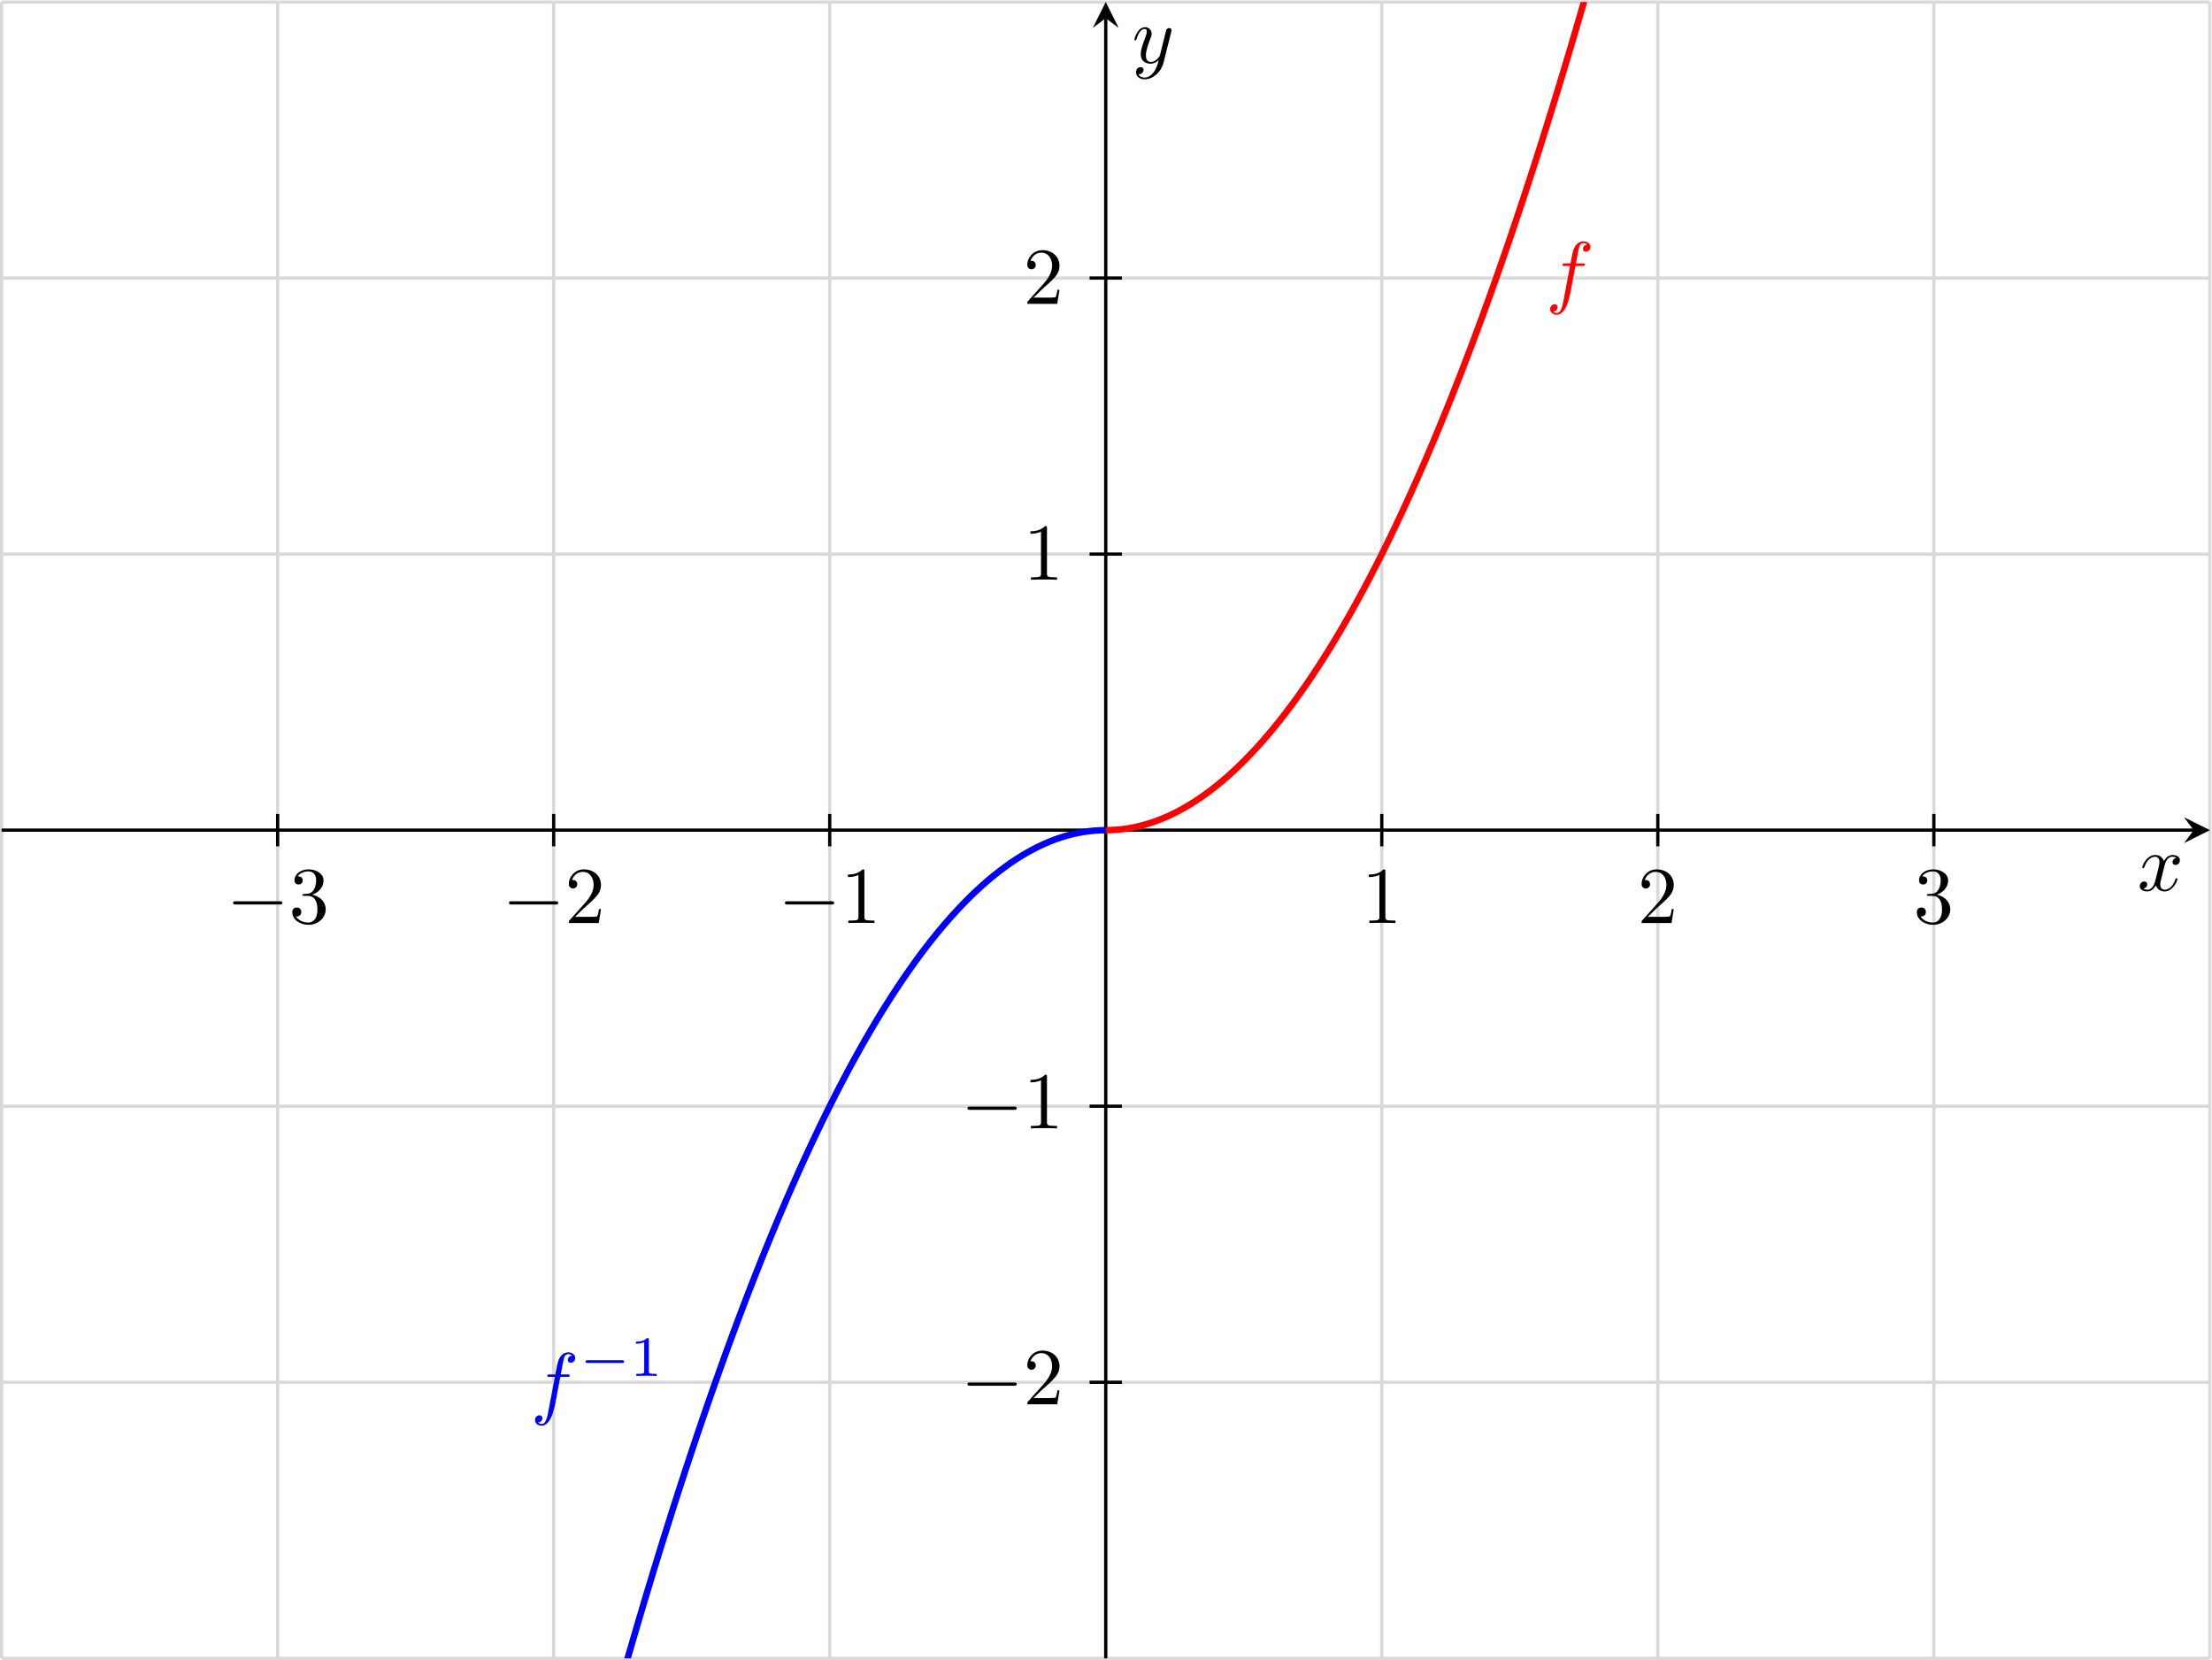<?xml version="1.0" encoding="UTF-8" standalone="no"?>
<svg
   xmlns:dc="http://purl.org/dc/elements/1.1/"
   xmlns:cc="http://creativecommons.org/ns#"
   xmlns:rdf="http://www.w3.org/1999/02/22-rdf-syntax-ns#"
   xmlns:svg="http://www.w3.org/2000/svg"
   xmlns="http://www.w3.org/2000/svg"
   viewBox="0 0 363.36 272.653"
   height="272.653"
   width="363.36"
   xml:space="preserve"
   id="svg2"
   version="1.1"><defs
     id="defs6"><clipPath
       id="clipPath22"
       clipPathUnits="userSpaceOnUse"><path
         id="path20"
         d="M 1.977,1.977 H 2723.267 V 2042.937 H 1.977 Z" /></clipPath></defs><g
     transform="matrix(1.333,0,0,-1.333,0,272.653)"
     id="g10"><g
       transform="scale(0.1)"
       id="g12"><path
         id="path14"
         style="fill:none;stroke:#d9d9d9;stroke-width:3.985;stroke-linecap:butt;stroke-linejoin:miter;stroke-miterlimit:10;stroke-dasharray:none;stroke-opacity:1"
         d="M 1.977,1.977 H 2723.27 M 1.977,342.137 H 2723.27 M 1.977,682.301 H 2723.27 M 1.977,1022.46 H 2723.27 M 1.977,1362.62 H 2723.27 M 1.977,1702.78 H 2723.27 M 1.977,2042.84 H 2723.27 M 1.977,1.977 V 2042.94 M 342.137,1.977 V 2042.94 M 682.297,1.977 V 2042.94 M 1022.46,1.977 V 2042.94 M 1362.62,1.977 V 2042.94 M 1702.78,1.977 V 2042.94 M 2042.94,1.977 V 2042.94 M 2383.1,1.977 V 2042.94 M 2723.16,1.977 V 2042.94" /><g
         id="g16"><g
           clip-path="url(#clipPath22)"
           id="g18"><path
             id="path24"
             style="fill:none;stroke:#000000;stroke-width:3.985;stroke-linecap:butt;stroke-linejoin:miter;stroke-miterlimit:10;stroke-dasharray:none;stroke-opacity:1"
             d="M 1.977,1022.46 H 2703.34" /><path
             id="path26"
             style="fill:#000000;fill-opacity:1;fill-rule:nonzero;stroke:none"
             d="m 2723.27,1022.46 -31.89,15.94 11.96,-15.94 -11.96,-15.94" /><path
             id="path28"
             style="fill:#000000;fill-opacity:1;fill-rule:nonzero;stroke:none"
             d="m 2683.27,962.203 c 0,1 -0.89,1 -1.19,1 -0.89,0 -1.1,-0.406 -1.3,-1.094 -3.26,-10.625 -10.03,-13.015 -13.2,-13.015 -3.88,0 -5.47,3.172 -5.47,6.562 0,2.172 0.59,4.36 1.69,8.735 l 3.37,13.609 c 0.61,2.578 2.89,11.719 9.85,11.719 0.5,0 2.87,0 4.96,-1.281 -2.78,-0.5 -4.76,-2.985 -4.76,-5.375 0,-1.579 1.08,-3.469 3.76,-3.469 2.19,0 5.36,1.781 5.36,5.75 0,5.172 -5.86,6.562 -9.23,6.562 -5.77,0 -9.23,-5.265 -10.42,-7.547 -2.49,6.547 -7.86,7.547 -10.74,7.547 -10.32,0 -16,-12.812 -16,-15.297 0,-1 1.21,-1 1.21,-1 0.79,0 1.09,0.204 1.28,1.094 3.39,10.531 9.94,13.016 13.31,13.016 1.89,0 5.38,-0.891 5.38,-6.656 0,-3.079 -1.69,-9.735 -5.38,-23.641 -1.58,-6.156 -5.06,-10.328 -9.44,-10.328 -0.59,0 -2.87,0 -4.97,1.297 2.49,0.484 4.68,2.578 4.68,5.359 0,2.688 -2.19,3.469 -3.68,3.469 -2.98,0 -5.46,-2.578 -5.46,-5.75 0,-4.578 4.96,-6.563 9.34,-6.563 6.56,0 10.12,6.953 10.44,7.547 1.18,-3.672 4.76,-7.547 10.72,-7.547 10.23,0 15.89,12.813 15.89,15.297" /><path
             id="path30"
             style="fill:none;stroke:#000000;stroke-width:3.985;stroke-linecap:butt;stroke-linejoin:miter;stroke-miterlimit:10;stroke-dasharray:none;stroke-opacity:1"
             d="M 1362.62,1.977 V 2023.02" /><path
             id="path32"
             style="fill:#000000;fill-opacity:1;fill-rule:nonzero;stroke:none"
             d="m 1362.62,2042.94 -15.94,-31.88 15.94,11.96 15.94,-11.96" /><path
             id="path34"
             style="fill:#000000;fill-opacity:1;fill-rule:nonzero;stroke:none"
             d="m 1443.28,2005.84 c 0.39,1.39 0.39,1.6 0.39,2.29 0,1.79 -1.39,2.68 -2.87,2.68 -1,0 -2.58,-0.59 -3.49,-2.08 -0.18,-0.5 -0.98,-3.57 -1.39,-5.37 l -1.98,-7.94 -4.47,-17.89 c -0.39,-1.48 -4.67,-8.44 -11.22,-8.44 -5.08,0 -6.16,4.38 -6.16,8.05 0,4.56 1.69,10.74 5.07,19.47 1.57,4.08 1.98,5.17 1.98,7.16 0,4.46 -3.19,8.14 -8.14,8.14 -9.44,0 -13.12,-14.41 -13.12,-15.3 0,-1 1.2,-1 1.2,-1 0.98,0 1.09,0.2 1.58,1.8 2.68,9.32 6.65,12.31 10.03,12.31 0.79,0 2.48,0 2.48,-3.17 0,-2.49 -0.98,-5.07 -1.69,-6.96 -3.96,-10.53 -5.75,-16.2 -5.75,-20.86 0,-8.84 6.25,-11.82 12.11,-11.82 3.88,0 7.25,1.68 10.04,4.47 -1.29,-5.16 -2.49,-10.04 -6.46,-15.3 -2.58,-3.38 -6.36,-6.25 -10.92,-6.25 -1.39,0 -5.86,0.3 -7.55,4.17 1.58,0 2.88,0 4.27,1.19 1,0.89 1.98,2.19 1.98,4.08 0,3.07 -2.68,3.46 -3.67,3.46 -2.28,0 -5.56,-1.59 -5.56,-6.45 0,-4.97 4.37,-8.64 10.53,-8.64 10.23,0 20.45,9.03 23.23,20.27 l 9.55,37.93" /><path
             id="path36"
             style="fill:none;stroke:#000000;stroke-width:3.985;stroke-linecap:butt;stroke-linejoin:miter;stroke-miterlimit:10;stroke-dasharray:none;stroke-opacity:1"
             d="m 342.137,1042.39 v -39.85" /><path
             id="path38"
             style="fill:#000000;fill-opacity:1;fill-rule:nonzero;stroke:none"
             d="m 347.938,932.828 c 0,2 -1.891,2 -3.282,2 h -54.14 c -1.391,0 -3.266,0 -3.266,-2 0,-1.984 1.875,-1.984 3.266,-1.984 h 54.14 c 1.391,0 3.282,0 3.282,1.984" /><path
             id="path40"
             style="fill:#000000;fill-opacity:1;fill-rule:nonzero;stroke:none"
             d="m 401.391,924.984 c 0,8.141 -6.25,15.891 -16.578,17.985 8.14,2.687 13.906,9.64 13.906,17.484 0,8.141 -8.75,13.703 -18.281,13.703 -10.032,0 -17.579,-5.953 -17.579,-13.5 0,-3.281 2.188,-5.172 5.063,-5.172 3.078,0 5.062,2.188 5.062,5.063 0,4.969 -4.671,4.969 -6.156,4.969 3.078,4.875 9.641,6.156 13.219,6.156 4.062,0 9.531,-2.188 9.531,-11.125 0,-1.188 -0.203,-6.953 -2.781,-11.328 -2.984,-4.766 -6.359,-5.063 -8.844,-5.156 -0.797,-0.11 -3.172,-0.297 -3.875,-0.297 -0.797,-0.11 -1.484,-0.203 -1.484,-1.203 0,-1.079 0.687,-1.079 2.375,-1.079 h 4.375 c 8.14,0 11.828,-6.765 11.828,-16.5 0,-13.5 -6.859,-16.39 -11.234,-16.39 -4.266,0 -11.719,1.687 -15.204,7.547 3.485,-0.485 6.563,1.687 6.563,5.468 0,3.579 -2.688,5.563 -5.563,5.563 -2.39,0 -5.562,-1.391 -5.562,-5.766 0,-9.031 9.234,-15.593 20.062,-15.593 12.125,0 21.157,9.046 21.157,19.171" /><path
             id="path42"
             style="fill:none;stroke:#000000;stroke-width:3.985;stroke-linecap:butt;stroke-linejoin:miter;stroke-miterlimit:10;stroke-dasharray:none;stroke-opacity:1"
             d="m 682.297,1042.39 v -39.85" /><path
             id="path44"
             style="fill:#000000;fill-opacity:1;fill-rule:nonzero;stroke:none"
             d="m 687.938,932.828 c 0,2 -1.891,2 -3.282,2 h -54.14 c -1.391,0 -3.266,0 -3.266,-2 0,-1.984 1.875,-1.984 3.266,-1.984 h 54.14 c 1.391,0 3.282,0 3.282,1.984" /><path
             id="path46"
             style="fill:#000000;fill-opacity:1;fill-rule:nonzero;stroke:none"
             d="m 740.609,925.281 h -2.484 c -0.5,-2.984 -1.203,-7.343 -2.187,-8.843 -0.704,-0.782 -7.25,-0.782 -9.438,-0.782 h -17.891 l 10.532,10.219 c 15.5,13.719 21.468,19.078 21.468,29.016 0,11.328 -8.953,19.265 -21.062,19.265 -11.234,0 -18.578,-9.14 -18.578,-17.984 0,-5.563 4.969,-5.563 5.265,-5.563 1.688,0 5.157,1.204 5.157,5.266 0,2.594 -1.782,5.172 -5.266,5.172 -0.781,0 -0.984,0 -1.281,-0.094 2.281,6.453 7.64,10.125 13.406,10.125 9.047,0 13.313,-8.047 13.313,-16.187 0,-7.953 -4.969,-15.797 -10.438,-21.953 l -19.062,-21.266 c -1.094,-1.094 -1.094,-1.281 -1.094,-3.672 h 36.859 l 2.781,17.281" /><path
             id="path48"
             style="fill:none;stroke:#000000;stroke-width:3.985;stroke-linecap:butt;stroke-linejoin:miter;stroke-miterlimit:10;stroke-dasharray:none;stroke-opacity:1"
             d="m 1022.46,1042.39 v -39.85" /><path
             id="path50"
             style="fill:#000000;fill-opacity:1;fill-rule:nonzero;stroke:none"
             d="m 1027.94,932.828 c 0,2 -1.89,2 -3.28,2 h -54.144 c -1.391,0 -3.266,0 -3.266,-2 0,-1.984 1.875,-1.984 3.266,-1.984 h 54.144 c 1.39,0 3.28,0 3.28,1.984" /><path
             id="path52"
             style="fill:#000000;fill-opacity:1;fill-rule:nonzero;stroke:none"
             d="m 1077.63,908 v 3.078 h -3.19 c -8.94,0 -9.24,1.094 -9.24,4.766 v 55.734 c 0,2.375 0,2.578 -2.28,2.578 -6.15,-6.359 -14.9,-6.359 -18.08,-6.359 v -3.078 c 1.99,0 7.85,0 13.02,2.578 v -51.453 c 0,-3.578 -0.3,-4.766 -9.25,-4.766 h -3.17 V 908 c 3.47,0.297 12.12,0.297 16.09,0.297 3.97,0 12.61,0 16.1,-0.297" /><path
             id="path54"
             style="fill:none;stroke:#000000;stroke-width:3.985;stroke-linecap:butt;stroke-linejoin:miter;stroke-miterlimit:10;stroke-dasharray:none;stroke-opacity:1"
             d="m 1702.78,1042.39 v -39.85" /><path
             id="path56"
             style="fill:#000000;fill-opacity:1;fill-rule:nonzero;stroke:none"
             d="m 1719.63,908 v 3.078 h -3.19 c -8.94,0 -9.24,1.094 -9.24,4.766 v 55.734 c 0,2.375 0,2.578 -2.28,2.578 -6.15,-6.359 -14.9,-6.359 -18.08,-6.359 v -3.078 c 1.99,0 7.85,0 13.02,2.578 v -51.453 c 0,-3.578 -0.3,-4.766 -9.25,-4.766 h -3.17 V 908 c 3.47,0.297 12.12,0.297 16.09,0.297 3.97,0 12.61,0 16.1,-0.297" /><path
             id="path58"
             style="fill:none;stroke:#000000;stroke-width:3.985;stroke-linecap:butt;stroke-linejoin:miter;stroke-miterlimit:10;stroke-dasharray:none;stroke-opacity:1"
             d="m 2042.94,1042.39 v -39.85" /><path
             id="path60"
             style="fill:#000000;fill-opacity:1;fill-rule:nonzero;stroke:none"
             d="m 2062.61,925.281 h -2.48 c -0.5,-2.984 -1.21,-7.343 -2.19,-8.843 -0.71,-0.782 -7.25,-0.782 -9.44,-0.782 h -17.89 l 10.53,10.219 c 15.5,13.719 21.47,19.078 21.47,29.016 0,11.328 -8.95,19.265 -21.06,19.265 -11.24,0 -18.58,-9.14 -18.58,-17.984 0,-5.563 4.97,-5.563 5.26,-5.563 1.69,0 5.16,1.204 5.16,5.266 0,2.594 -1.78,5.172 -5.26,5.172 -0.79,0 -0.99,0 -1.29,-0.094 2.29,6.453 7.64,10.125 13.41,10.125 9.05,0 13.31,-8.047 13.31,-16.187 0,-7.953 -4.97,-15.797 -10.43,-21.953 l -19.07,-21.266 c -1.09,-1.094 -1.09,-1.281 -1.09,-3.672 h 36.86 l 2.78,17.281" /><path
             id="path62"
             style="fill:none;stroke:#000000;stroke-width:3.985;stroke-linecap:butt;stroke-linejoin:miter;stroke-miterlimit:10;stroke-dasharray:none;stroke-opacity:1"
             d="m 2383.1,1042.39 v -39.85" /><path
             id="path64"
             style="fill:#000000;fill-opacity:1;fill-rule:nonzero;stroke:none"
             d="m 2403.39,924.984 c 0,8.141 -6.25,15.891 -16.58,17.985 8.14,2.687 13.91,9.64 13.91,17.484 0,8.141 -8.75,13.703 -18.28,13.703 -10.03,0 -17.58,-5.953 -17.58,-13.5 0,-3.281 2.19,-5.172 5.06,-5.172 3.08,0 5.06,2.188 5.06,5.063 0,4.969 -4.67,4.969 -6.15,4.969 3.08,4.875 9.64,6.156 13.22,6.156 4.06,0 9.53,-2.188 9.53,-11.125 0,-1.188 -0.2,-6.953 -2.78,-11.328 -2.99,-4.766 -6.36,-5.063 -8.85,-5.156 -0.79,-0.11 -3.17,-0.297 -3.87,-0.297 -0.8,-0.11 -1.49,-0.203 -1.49,-1.203 0,-1.079 0.69,-1.079 2.38,-1.079 h 4.37 c 8.14,0 11.83,-6.765 11.83,-16.5 0,-13.5 -6.86,-16.39 -11.23,-16.39 -4.27,0 -11.72,1.687 -15.21,7.547 3.49,-0.485 6.57,1.687 6.57,5.468 0,3.579 -2.69,5.563 -5.57,5.563 -2.39,0 -5.56,-1.391 -5.56,-5.766 0,-9.031 9.24,-15.593 20.06,-15.593 12.13,0 21.16,9.046 21.16,19.171" /><path
             id="path66"
             style="fill:none;stroke:#000000;stroke-width:3.985;stroke-linecap:butt;stroke-linejoin:miter;stroke-miterlimit:10;stroke-dasharray:none;stroke-opacity:1"
             d="M 1382.55,342.137 H 1342.7" /><path
             id="path68"
             style="fill:#000000;fill-opacity:1;fill-rule:nonzero;stroke:none"
             d="m 1252.94,339.828 c 0,2 -1.89,2 -3.28,2 h -54.14 c -1.39,0 -3.27,0 -3.27,-2 0,-1.984 1.88,-1.984 3.27,-1.984 h 54.14 c 1.39,0 3.28,0 3.28,1.984" /><path
             id="path70"
             style="fill:#000000;fill-opacity:1;fill-rule:nonzero;stroke:none"
             d="m 1305.61,332.281 h -2.48 c -0.5,-2.984 -1.21,-7.343 -2.19,-8.843 -0.71,-0.782 -7.25,-0.782 -9.44,-0.782 h -17.89 l 10.53,10.219 c 15.5,13.719 21.47,19.078 21.47,29.016 0,11.328 -8.95,19.265 -21.06,19.265 -11.24,0 -18.58,-9.14 -18.58,-17.984 0,-5.563 4.97,-5.563 5.26,-5.563 1.69,0 5.16,1.204 5.16,5.266 0,2.594 -1.78,5.172 -5.26,5.172 -0.79,0 -0.99,0 -1.29,-0.094 2.29,6.453 7.64,10.125 13.41,10.125 9.05,0 13.31,-8.047 13.31,-16.187 0,-7.953 -4.97,-15.797 -10.43,-21.953 l -19.07,-21.266 c -1.09,-1.094 -1.09,-1.281 -1.09,-3.672 h 36.86 l 2.78,17.281" /><path
             id="path72"
             style="fill:none;stroke:#000000;stroke-width:3.985;stroke-linecap:butt;stroke-linejoin:miter;stroke-miterlimit:10;stroke-dasharray:none;stroke-opacity:1"
             d="M 1382.55,682.301 H 1342.7" /><path
             id="path74"
             style="fill:#000000;fill-opacity:1;fill-rule:nonzero;stroke:none"
             d="m 1252.94,679.828 c 0,2 -1.89,2 -3.28,2 h -54.14 c -1.39,0 -3.27,0 -3.27,-2 0,-1.984 1.88,-1.984 3.27,-1.984 h 54.14 c 1.39,0 3.28,0 3.28,1.984" /><path
             id="path76"
             style="fill:#000000;fill-opacity:1;fill-rule:nonzero;stroke:none"
             d="m 1302.63,655 v 3.078 h -3.19 c -8.94,0 -9.24,1.094 -9.24,4.766 v 55.734 c 0,2.375 0,2.578 -2.28,2.578 -6.15,-6.359 -14.9,-6.359 -18.08,-6.359 v -3.078 c 1.99,0 7.85,0 13.02,2.578 v -51.453 c 0,-3.578 -0.3,-4.766 -9.25,-4.766 h -3.17 V 655 c 3.47,0.297 12.12,0.297 16.09,0.297 3.97,0 12.61,0 16.1,-0.297" /><path
             id="path78"
             style="fill:none;stroke:#000000;stroke-width:3.985;stroke-linecap:butt;stroke-linejoin:miter;stroke-miterlimit:10;stroke-dasharray:none;stroke-opacity:1"
             d="M 1382.55,1362.62 H 1342.7" /><path
             id="path80"
             style="fill:#000000;fill-opacity:1;fill-rule:nonzero;stroke:none"
             d="m 1302.63,1331 v 3.08 h -3.19 c -8.94,0 -9.24,1.09 -9.24,4.76 v 55.74 c 0,2.37 0,2.58 -2.28,2.58 -6.15,-6.36 -14.9,-6.36 -18.08,-6.36 v -3.08 c 1.99,0 7.85,0 13.02,2.58 v -51.46 c 0,-3.57 -0.3,-4.76 -9.25,-4.76 h -3.17 V 1331 c 3.47,0.3 12.12,0.3 16.09,0.3 3.97,0 12.61,0 16.1,-0.3" /><path
             id="path82"
             style="fill:none;stroke:#000000;stroke-width:3.985;stroke-linecap:butt;stroke-linejoin:miter;stroke-miterlimit:10;stroke-dasharray:none;stroke-opacity:1"
             d="M 1382.55,1702.78 H 1342.7" /><path
             id="path84"
             style="fill:#000000;fill-opacity:1;fill-rule:nonzero;stroke:none"
             d="m 1305.61,1688.28 h -2.48 c -0.5,-2.98 -1.21,-7.34 -2.19,-8.84 -0.71,-0.78 -7.25,-0.78 -9.44,-0.78 h -17.89 l 10.53,10.22 c 15.5,13.71 21.47,19.07 21.47,29.01 0,11.33 -8.95,19.27 -21.06,19.27 -11.24,0 -18.58,-9.14 -18.58,-17.99 0,-5.56 4.97,-5.56 5.26,-5.56 1.69,0 5.16,1.2 5.16,5.27 0,2.59 -1.78,5.17 -5.26,5.17 -0.79,0 -0.99,0 -1.29,-0.1 2.29,6.46 7.64,10.13 13.41,10.13 9.05,0 13.31,-8.05 13.31,-16.19 0,-7.95 -4.97,-15.8 -10.43,-21.95 l -19.07,-21.27 c -1.09,-1.09 -1.09,-1.28 -1.09,-3.67 h 36.86 l 2.78,17.28" /><path
             id="path86"
             style="fill:none;stroke:#ff0000;stroke-width:7.97;stroke-linecap:butt;stroke-linejoin:miter;stroke-miterlimit:10;stroke-dasharray:none;stroke-opacity:1"
             d="m 1362.62,1022.46 6.87,0.13 6.87,0.42 6.86,0.7 6.87,0.97 6.86,1.24 6.87,1.53 6.87,1.8 6.86,2.08 6.87,2.36 6.87,2.63 6.87,2.91 6.86,3.19 6.87,3.46 6.87,3.75 6.87,4.02 6.86,4.3 6.87,4.57 6.87,4.86 6.86,5.12 6.87,5.41 6.87,5.68 6.86,5.96 6.87,6.24 6.87,6.51 6.86,6.8 6.87,7.07 6.87,7.35 6.86,7.62 6.87,7.9 6.87,8.18 6.87,8.46 6.86,8.73 6.87,9.01 6.87,9.29 6.86,9.57 6.87,9.84 6.87,10.12 6.87,10.39 6.86,10.67 6.87,10.96 6.86,11.22 6.87,11.51 6.87,11.78 6.87,12.07 6.86,12.34 6.87,12.61 6.87,12.89 6.86,13.18 6.87,13.44 6.87,13.72 6.87,14 6.86,14.28 6.87,14.56 6.87,14.83 6.86,15.11 6.87,15.39 6.87,15.66 6.86,15.95 6.87,16.22 6.87,16.49 6.86,16.78 6.87,17.05 6.87,17.32 6.87,17.61 6.86,17.88 6.87,18.16 6.87,18.44 6.86,18.71 6.87,19 6.87,19.26 6.87,19.55 6.86,19.82 6.87,20.11 6.86,20.37 6.87,20.66 6.87,20.93 6.87,21.21 6.86,21.49 6.87,21.77 6.87,22.03 6.86,22.32 6.87,22.59 6.87,22.88 6.87,23.15 6.86,23.43 6.87,23.7 6.87,23.99 6.86,24.25 6.87,24.55 6.86,24.8 6.87,25.1 6.87,25.37 6.87,25.64 6.86,25.93 6.87,26.19 6.87,26.49 6.86,26.75 6.87,27.03 6.87,27.31" /><path
             id="path88"
             style="fill:none;stroke:#0000ff;stroke-width:7.97;stroke-linecap:butt;stroke-linejoin:miter;stroke-miterlimit:10;stroke-dasharray:none;stroke-opacity:1"
             d="m 682.297,-338.184 6.867,27.332 6.867,27.055 6.867,26.77 6.868,26.5 6.867,26.222 6.867,25.942 6.867,25.664 6.867,25.386 6.868,25.114 6.867,24.836 6.867,24.555 6.867,24.281 6.867,24 6.868,23.727 6.867,23.445 6.863,23.172 6.867,22.895 6.867,22.613 6.868,22.34 6.867,22.059 6.867,21.785 6.867,21.508 6.867,21.23 6.867,20.953 6.868,20.676 6.867,20.398 6.867,20.118 6.867,19.847 6.867,19.563 6.868,19.289 6.867,19.012 6.867,18.738 6.863,18.457 6.867,18.176 6.868,17.902 6.867,17.625 6.867,17.348 6.867,17.07 6.867,16.797 6.868,16.515 6.867,16.243 6.867,15.961 6.867,15.683 6.867,15.406 6.868,15.129 6.867,14.856 6.87,14.574 6.86,14.297 6.87,14.023 6.86,13.746 6.87,13.461 6.87,13.192 6.87,12.914 6.86,12.633 6.87,12.359 6.87,12.082 6.86,11.805 6.87,11.519 6.87,11.25 6.87,10.973 6.86,10.691 6.87,10.418 6.87,10.141 6.87,9.863 6.86,9.586 6.87,9.309 6.86,9.031 6.87,8.75 6.87,8.477 6.86,8.199 6.87,7.922 6.87,7.644 6.87,7.367 6.86,7.09 6.87,6.813 6.87,6.535 6.86,6.254 6.87,5.984 6.87,5.699 6.87,5.43 6.86,5.149 6.87,4.875 6.86,4.593 6.87,4.321 6.87,4.035 6.87,3.765 6.86,3.483 6.87,3.21 6.87,2.93 6.86,2.66 6.87,2.37 6.87,2.1 6.87,1.82 6.86,1.54 6.87,1.28 6.87,0.98 6.86,0.72 6.87,0.43 6.87,0.16" /><path
             id="path90"
             style="fill:#ff0000;fill-opacity:1;fill-rule:nonzero;stroke:none"
             d="m 1959.83,1741.17 c 0,4.58 -4.56,6.86 -8.64,6.86 -3.38,0 -9.63,-1.78 -12.61,-11.62 -0.6,-2.08 -0.89,-3.08 -3.28,-15.6 h -6.86 c -1.88,0 -2.97,0 -2.97,-1.89 0,-1.19 0.89,-1.19 2.78,-1.19 h 6.55 l -7.46,-39.23 c -1.78,-9.64 -3.46,-18.67 -8.64,-18.67 -0.39,0 -2.87,0 -4.76,1.78 4.58,0.3 5.47,3.87 5.47,5.36 0,2.3 -1.8,3.48 -3.68,3.48 -2.59,0 -5.46,-2.18 -5.46,-5.97 0,-4.46 4.37,-6.84 8.43,-6.84 5.47,0 9.44,5.86 11.24,9.63 3.17,6.26 5.45,18.28 5.56,18.98 l 5.95,31.48 h 8.55 c 1.98,0 2.98,0 2.98,1.99 0,1.09 -1,1.09 -2.68,1.09 h -8.25 c 1.09,5.77 1,5.57 2.09,11.33 0.39,2.08 1.78,9.14 2.38,10.33 0.9,1.89 2.59,3.37 4.67,3.37 0.4,0 2.98,0 4.87,-1.78 -4.37,-0.4 -5.37,-3.87 -5.37,-5.37 0,-2.28 1.79,-3.47 3.69,-3.47 2.57,0 5.45,2.19 5.45,5.95" /><path
             id="path92"
             style="fill:#0000ff;fill-opacity:1;fill-rule:nonzero;stroke:none"
             d="m 708.828,372.172 c 0,4.578 -4.562,6.859 -8.64,6.859 -3.375,0 -9.625,-1.781 -12.61,-11.625 -0.594,-2.078 -0.89,-3.078 -3.281,-15.593 h -6.859 c -1.875,0 -2.969,0 -2.969,-1.891 0,-1.188 0.89,-1.188 2.781,-1.188 h 6.547 L 676.344,309.5 c -1.781,-9.641 -3.469,-18.672 -8.641,-18.672 -0.39,0 -2.875,0 -4.765,1.781 4.578,0.297 5.468,3.875 5.468,5.36 0,2.297 -1.797,3.484 -3.672,3.484 -2.593,0 -5.468,-2.187 -5.468,-5.969 0,-4.468 4.375,-6.843 8.437,-6.843 5.469,0 9.438,5.859 11.235,9.625 3.171,6.265 5.453,18.281 5.562,18.984 l 5.953,31.484 H 699 c 1.984,0 2.984,0 2.984,1.985 0,1.094 -1,1.094 -2.687,1.094 h -8.25 c 1.094,5.765 1,5.562 2.094,11.328 0.39,2.078 1.781,9.14 2.375,10.328 0.906,1.89 2.593,3.375 4.672,3.375 0.406,0 2.984,0 4.875,-1.781 -4.375,-0.407 -5.375,-3.875 -5.375,-5.375 0,-2.282 1.796,-3.469 3.687,-3.469 2.578,0 5.453,2.187 5.453,5.953" /><path
             id="path94"
             style="fill:#0000ff;fill-opacity:1;fill-rule:nonzero;stroke:none"
             d="m 769.109,367.578 c 0,1.75 -1.609,1.75 -2.593,1.75 h -42.328 c -0.985,0 -2.594,0 -2.594,-1.75 0,-1.687 1.687,-1.687 2.594,-1.687 h 42.328 c 0.906,0 2.593,0 2.593,1.687" /><path
             id="path96"
             style="fill:#0000ff;fill-opacity:1;fill-rule:nonzero;stroke:none"
             d="m 809.25,350 v 2.531 h -2.672 c -7.031,0 -7.031,0.907 -7.031,3.235 v 38.937 c 0,1.906 -0.141,1.969 -2.109,1.969 -4.5,-4.422 -10.891,-4.484 -13.782,-4.484 v -2.532 c 1.688,0 6.328,0 10.203,1.969 v -35.859 c 0,-2.328 0,-3.235 -7.031,-3.235 h -2.672 V 350 l 12.516,0.281 L 809.25,350" /></g></g></g></g></svg>
